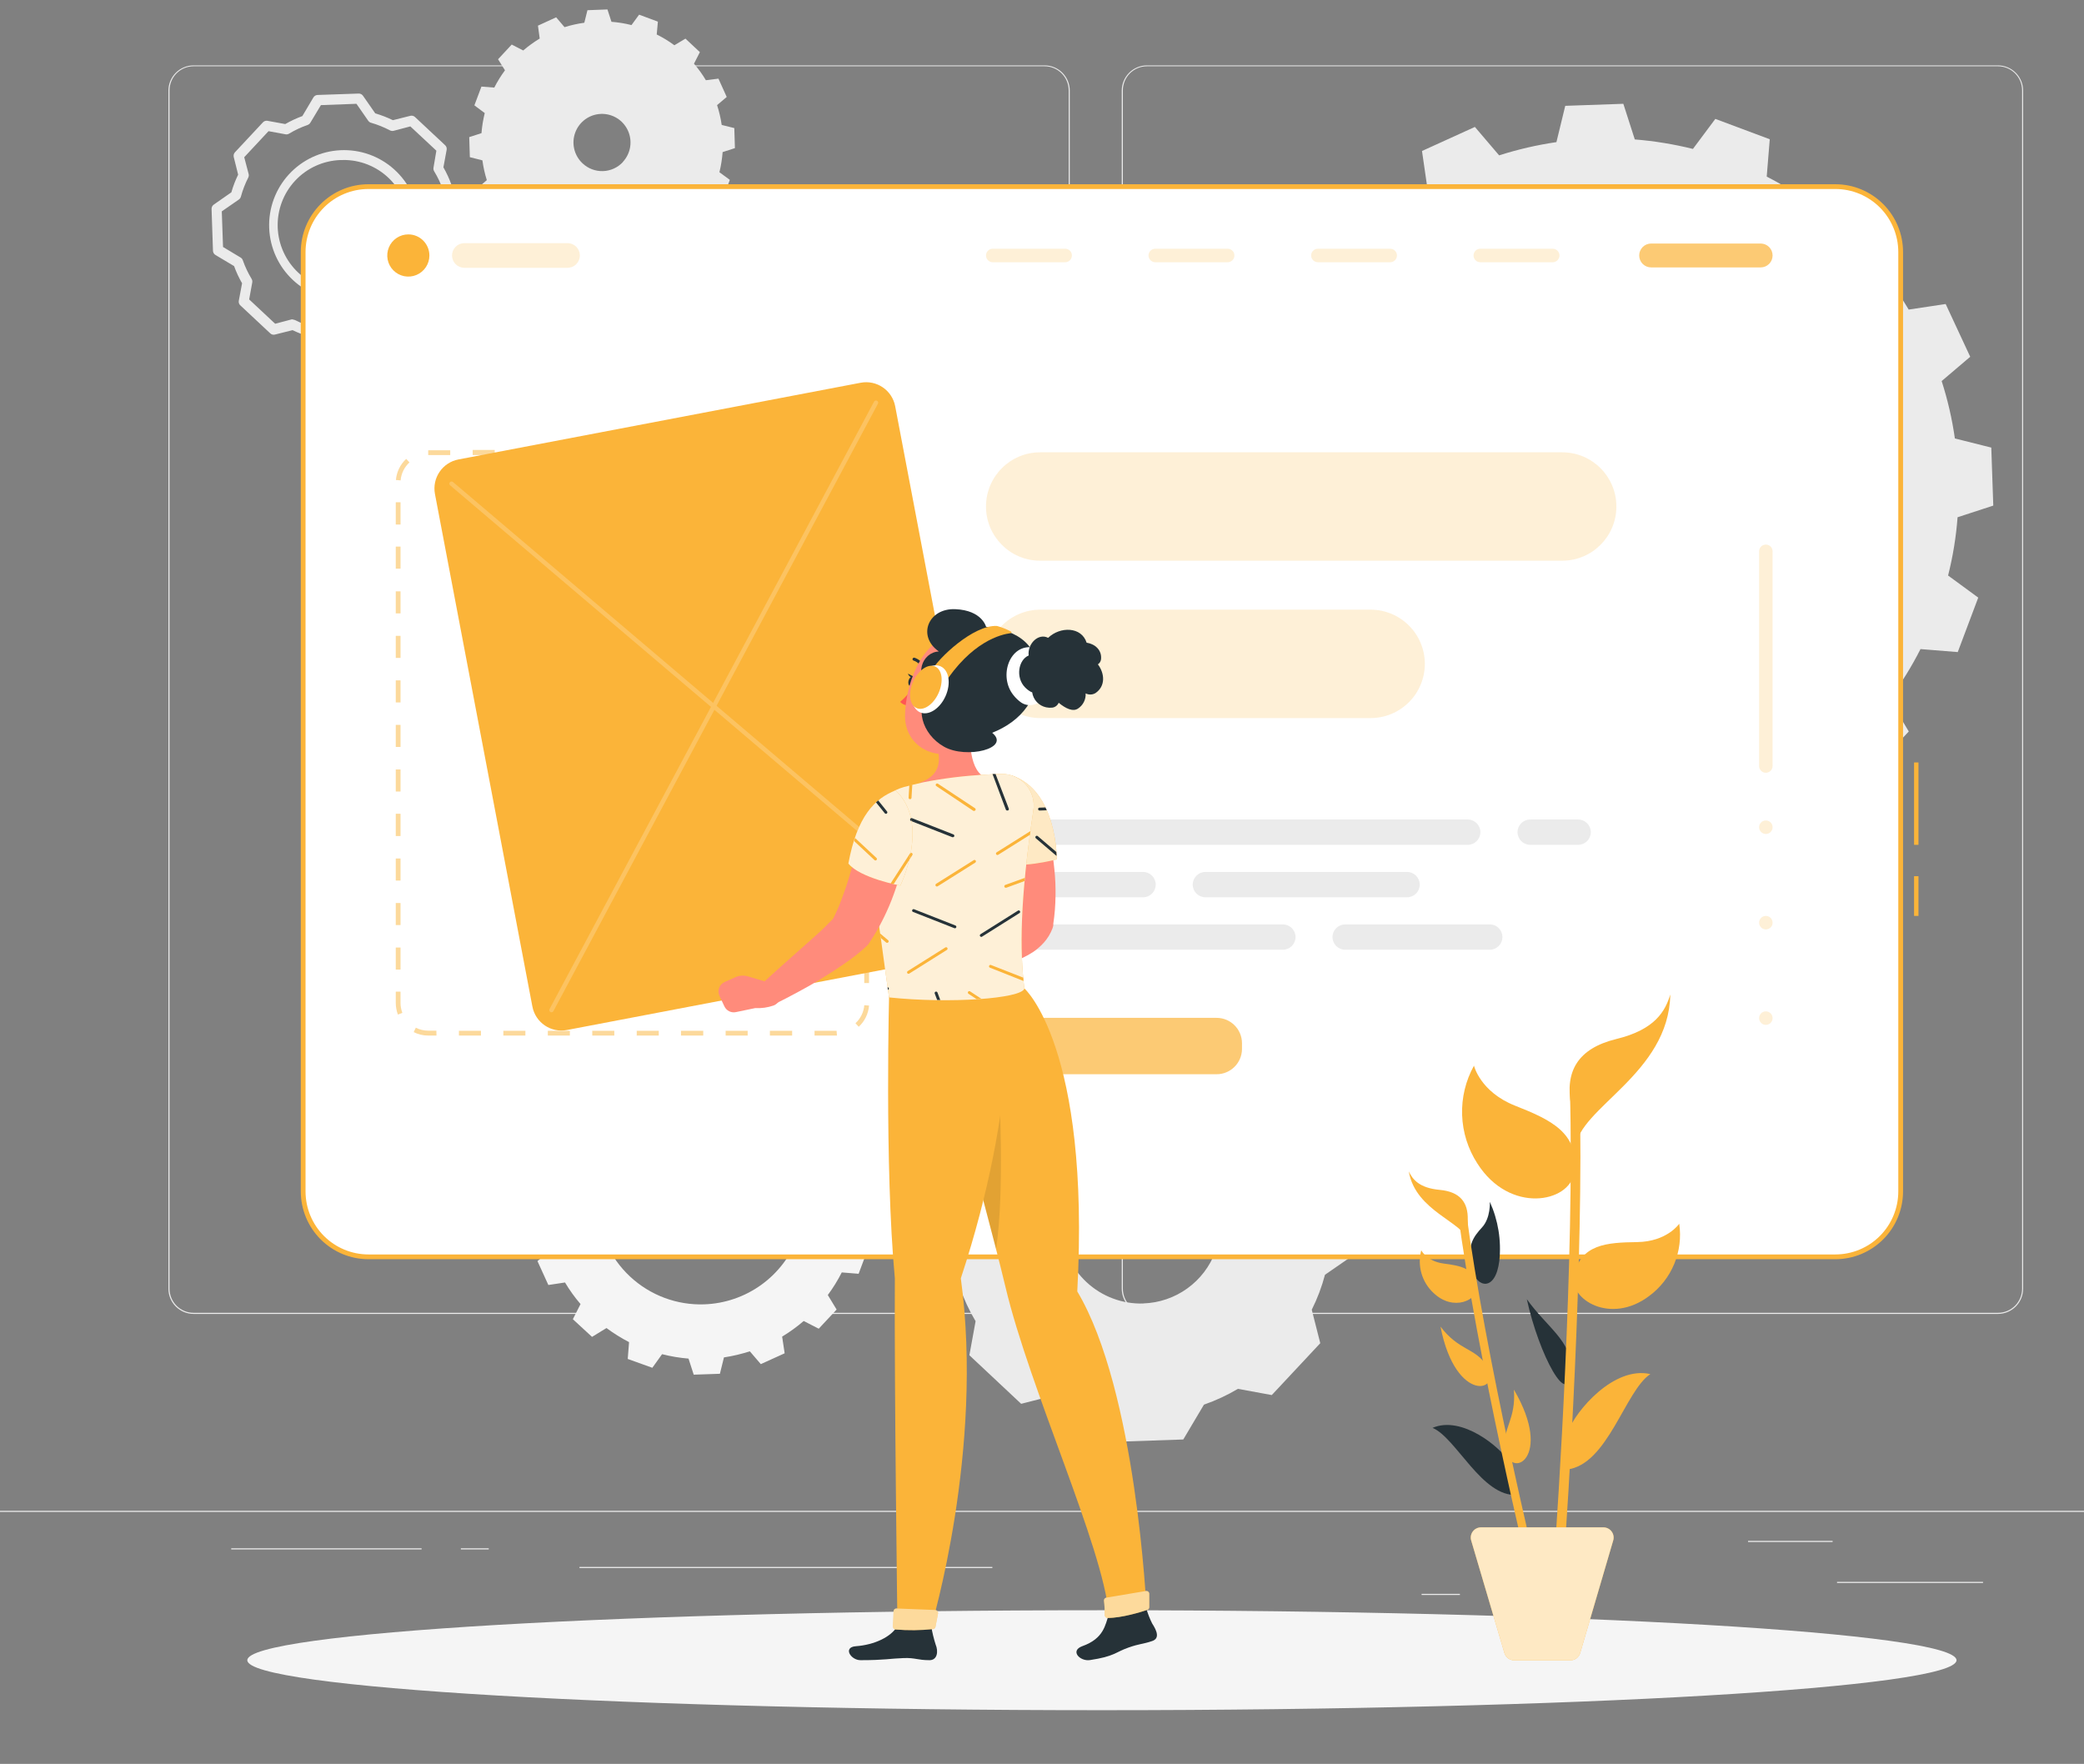 <svg width="423" height="358" viewBox="0 0 423 358" fill="none" xmlns="http://www.w3.org/2000/svg">
<rect x="0" y="0" width="423" height="358" fill="#808080" stroke="none"/>
<g clip-path="url(#clip0_302_16802)">
<path d="M447.323 306.641H0V306.865H447.323V306.641Z" fill="#EBEBEB"/>
<path d="M402.502 321.059H372.871V321.283H402.502V321.059Z" fill="#EBEBEB"/>
<path d="M296.325 323.496H288.551V323.72H296.325V323.496Z" fill="#EBEBEB"/>
<path d="M371.977 312.744H354.809V312.968H371.977V312.744Z" fill="#EBEBEB"/>
<path d="M85.573 314.249H46.934V314.473H85.573V314.249Z" fill="#EBEBEB"/>
<path d="M99.206 314.249H93.543V314.473H99.206V314.249Z" fill="#EBEBEB"/>
<path d="M201.428 318.03H117.617V318.254H201.428V318.03Z" fill="#EBEBEB"/>
<path d="M212.032 266.677H39.285C37.932 266.675 36.635 266.135 35.679 265.175C34.722 264.216 34.185 262.916 34.185 261.561V18.343C34.197 16.995 34.739 15.707 35.694 14.757C36.649 13.808 37.94 13.274 39.285 13.271H212.032C213.387 13.271 214.686 13.81 215.644 14.77C216.602 15.73 217.14 17.031 217.14 18.388V261.561C217.14 262.917 216.602 264.219 215.644 265.178C214.686 266.138 213.387 266.677 212.032 266.677ZM39.285 13.451C37.991 13.453 36.751 13.97 35.837 14.887C34.923 15.804 34.409 17.047 34.409 18.343V261.561C34.409 262.857 34.923 264.1 35.837 265.017C36.751 265.934 37.991 266.451 39.285 266.453H212.032C213.327 266.451 214.568 265.934 215.483 265.017C216.399 264.1 216.914 262.857 216.917 261.561V18.343C216.914 17.046 216.399 15.803 215.483 14.886C214.568 13.969 213.327 13.453 212.032 13.451H39.285Z" fill="#EBEBEB"/>
<path d="M405.552 266.677H232.796C231.442 266.675 230.144 266.135 229.186 265.176C228.229 264.217 227.69 262.917 227.688 261.561V18.343C227.702 16.995 228.246 15.706 229.202 14.757C230.158 13.807 231.45 13.274 232.796 13.271H405.552C406.896 13.276 408.184 13.811 409.137 14.761C410.09 15.71 410.631 16.997 410.642 18.343V261.561C410.642 262.914 410.107 264.213 409.153 265.172C408.198 266.131 406.904 266.672 405.552 266.677ZM232.796 13.451C231.501 13.453 230.26 13.969 229.344 14.886C228.429 15.803 227.914 17.046 227.911 18.343V261.561C227.914 262.857 228.429 264.1 229.344 265.017C230.26 265.934 231.501 266.451 232.796 266.453H405.552C406.847 266.451 408.088 265.934 409.003 265.017C409.919 264.1 410.434 262.857 410.437 261.561V18.343C410.434 17.046 409.919 15.803 409.003 14.886C408.088 13.969 406.847 13.453 405.552 13.451H232.796Z" fill="#EBEBEB"/>
<path d="M248.469 107.976L248.066 96.202L255.286 93.845C255.588 89.855 256.232 85.898 257.21 82.017L251.09 77.537L255.241 66.471L262.81 67.089C264.603 63.525 266.698 60.123 269.073 56.919L265.154 50.36L273.206 41.748L280.023 45.18C283.064 42.586 286.307 40.24 289.721 38.164L288.63 30.646L299.365 25.763L304.286 31.533C308.083 30.321 311.973 29.422 315.916 28.845L317.706 21.48L329.497 21.067L331.823 28.299C335.802 28.621 339.748 29.265 343.623 30.225L348.168 24.132L359.217 28.263L358.6 35.843C362.154 37.669 365.551 39.788 368.754 42.178L375.267 38.254L383.9 46.318L380.438 53.119C383.036 56.152 385.371 59.402 387.416 62.833L394.922 61.704L399.906 72.412L394.108 77.34C395.332 81.139 396.23 85.036 396.792 88.989L404.182 90.844L404.585 102.618L397.338 104.983C397.039 108.974 396.395 112.932 395.414 116.811L401.534 121.292L397.374 132.349L389.814 131.74C388.008 135.306 385.898 138.708 383.507 141.91L387.434 148.46L379.382 157.08L372.619 153.603C369.586 156.21 366.342 158.559 362.921 160.629L364.048 168.147L353.312 173.021L348.365 167.25C344.57 168.482 340.68 169.396 336.735 169.983L334.945 177.358L323.154 177.761L320.828 170.53C316.845 170.217 312.895 169.573 309.019 168.604L304.545 174.697L293.443 170.602L294.024 163.03C290.471 161.198 287.075 159.076 283.87 156.686L277.339 160.611L268.706 152.546L272.168 145.736C269.562 142.709 267.221 139.462 265.172 136.032L257.657 137.179L252.754 126.426L258.552 121.498C257.31 117.7 256.397 113.803 255.823 109.849L248.469 107.976ZM327.905 146.121C337.131 145.809 346.057 142.763 353.554 137.369C361.051 131.975 366.783 124.474 370.024 115.817C373.264 107.16 373.868 97.734 371.759 88.733C369.651 79.731 364.924 71.558 358.177 65.248C351.429 58.938 342.965 54.774 333.855 53.283C324.744 51.792 315.397 53.041 306.995 56.871C298.594 60.702 291.515 66.942 286.655 74.803C281.795 82.663 279.372 91.791 279.692 101.032C280.117 113.414 285.434 125.121 294.476 133.576C303.517 142.032 315.542 146.545 327.905 146.121Z" fill="#EBEBEB"/>
<path d="M107.152 247.528L106.973 242.224L110.229 241.157C110.377 239.358 110.676 237.574 111.124 235.826L108.368 233.792L110.238 228.801L113.647 229.078C114.462 227.47 115.413 225.935 116.492 224.491L114.702 221.534L118.344 217.654L121.385 219.222C122.757 218.049 124.22 216.988 125.76 216.05L125.268 212.663L130.108 210.458L132.318 213.093C134.032 212.54 135.789 212.126 137.57 211.856L138.393 208.532L143.707 208.353L144.754 211.614C146.55 211.764 148.33 212.064 150.077 212.51L152.125 209.759L157.109 211.623L156.831 215.037C158.432 215.866 159.963 216.822 161.412 217.896L164.346 216.103L168.238 219.688L166.672 222.761C167.849 224.126 168.903 225.592 169.821 227.143L173.212 226.632L175.422 231.48L172.81 233.702C173.365 235.418 173.775 237.177 174.035 238.962L177.372 239.795L177.551 245.109L174.286 246.175C174.14 247.975 173.841 249.758 173.391 251.507L176.147 253.541L174.277 258.532L170.859 258.254C170.044 259.86 169.095 261.395 168.023 262.842L169.813 265.79L166.18 269.679L163.13 268.111C161.763 269.289 160.299 270.351 158.755 271.283L159.265 274.67L154.425 276.865L152.197 274.267C150.482 274.819 148.726 275.232 146.945 275.503L146.122 278.828L140.808 279.007L139.752 275.745C137.941 275.597 136.146 275.297 134.385 274.849L132.407 277.609L127.415 275.817L127.684 272.403C126.083 271.574 124.552 270.618 123.103 269.544L120.169 271.337L116.277 267.752L117.834 264.679C116.66 263.312 115.606 261.846 114.684 260.297L111.303 260.808L109.093 255.96L111.705 253.738C111.145 252.023 110.732 250.263 110.471 248.478L107.152 247.528ZM142.937 264.733C147.098 264.592 151.123 263.218 154.503 260.786C157.884 258.354 160.469 254.972 161.93 251.068C163.391 247.164 163.663 242.914 162.713 238.855C161.762 234.796 159.63 231.111 156.588 228.265C153.545 225.42 149.728 223.542 145.62 222.87C141.512 222.197 137.297 222.761 133.509 224.488C129.72 226.215 126.529 229.029 124.337 232.574C122.146 236.118 121.053 240.234 121.198 244.401C121.293 247.168 121.933 249.89 123.079 252.41C124.226 254.929 125.856 257.198 127.879 259.086C129.901 260.975 132.275 262.445 134.865 263.414C137.455 264.383 140.21 264.831 142.973 264.733H142.937Z" fill="#F5F5F5"/>
<path d="M105.289 50.01L102.328 47.322L103.509 44.983C102.607 43.92 101.799 42.781 101.093 41.578L98.499 41.972L96.826 38.263L98.812 36.56C98.399 35.25 98.1 33.907 97.917 32.546L95.367 31.901L95.242 27.832L97.729 27.026C97.838 25.651 98.06 24.288 98.391 22.949L96.289 21.381L97.72 17.573L100.324 17.779C100.952 16.55 101.679 15.376 102.498 14.266L101.093 12.026L103.867 9.042L106.202 10.243C107.249 9.347 108.368 8.537 109.548 7.823L109.19 5.207L112.885 3.513L114.584 5.512C115.896 5.102 117.24 4.803 118.601 4.616L119.237 2.071L123.298 1.918L124.112 4.427C125.483 4.528 126.842 4.75 128.174 5.09L129.722 2.976L133.533 4.392L133.3 6.999C134.555 7.621 135.753 8.353 136.879 9.185L139.133 7.841L142.059 10.583L140.86 12.931C141.763 13.974 142.571 15.096 143.276 16.282L145.825 15.96L147.507 19.678L145.548 21.336C145.976 22.648 146.29 23.994 146.487 25.359L149.046 25.996L149.171 30.064L146.675 30.87C146.573 32.248 146.354 33.615 146.022 34.956L148.134 36.506L146.72 40.315L144.09 40.153C143.462 41.379 142.735 42.55 141.916 43.657L143.267 45.906L140.458 48.845L138.131 47.653C137.084 48.547 135.965 49.353 134.786 50.064L135.17 52.653L131.511 54.347L129.811 52.358C128.498 52.763 127.155 53.062 125.794 53.254L125.159 55.798L121.097 55.942L120.283 53.442C118.913 53.338 117.554 53.116 116.222 52.779L114.665 54.885L110.854 53.46L111.06 50.843C109.833 50.22 108.663 49.491 107.561 48.666L105.289 50.01ZM126.421 32.868C127.202 32.03 127.717 30.979 127.902 29.848C128.086 28.716 127.932 27.556 127.458 26.512C126.984 25.469 126.212 24.589 125.239 23.985C124.267 23.381 123.137 23.079 121.993 23.118C120.849 23.157 119.742 23.535 118.813 24.203C117.883 24.872 117.172 25.802 116.77 26.875C116.368 27.948 116.292 29.117 116.553 30.233C116.814 31.349 117.399 32.363 118.235 33.146C118.787 33.67 119.438 34.079 120.149 34.351C120.86 34.622 121.617 34.751 122.378 34.728C123.138 34.706 123.887 34.533 124.581 34.22C125.274 33.907 125.9 33.46 126.421 32.904V32.868Z" fill="#EBEBEB"/>
<path d="M187.32 242.663L194.084 237.985C194.735 235.549 195.634 233.186 196.768 230.933L195.032 224.114L204.873 213.586L211.78 214.858C213.943 213.561 216.234 212.489 218.615 211.659L222.82 204.58L237.188 204.087L241.858 210.862C244.291 211.512 246.651 212.413 248.899 213.55L255.698 211.82L266.21 221.677L264.949 228.577C266.251 230.749 267.322 233.053 268.143 235.449L275.219 239.652L275.711 254.052L268.939 258.729C268.292 261.181 267.392 263.56 266.255 265.826L267.981 272.618L258.14 283.147L251.27 281.883C249.084 283.182 246.773 284.256 244.372 285.091L240.176 292.161L225.808 292.654L221.138 285.889C218.686 285.233 216.307 284.332 214.034 283.2L207.271 284.921L196.759 275.064L198.02 268.156C196.717 265.98 195.647 263.674 194.826 261.274L187.75 257.071L187.32 242.663ZM232.106 264.545C235.302 264.434 238.394 263.377 240.99 261.507C243.587 259.636 245.571 257.037 246.691 254.037C247.812 251.037 248.019 247.771 247.287 244.653C246.554 241.535 244.915 238.705 242.576 236.521C240.237 234.336 237.304 232.895 234.147 232.381C230.991 231.866 227.753 232.301 224.843 233.63C221.933 234.959 219.482 237.122 217.8 239.847C216.118 242.571 215.281 245.734 215.394 248.935C215.544 253.226 217.388 257.283 220.521 260.213C223.655 263.143 227.822 264.708 232.106 264.562V264.545Z" fill="#EBEBEB"/>
<path d="M66.293 72.412C66.129 72.412 65.967 72.373 65.822 72.296C65.677 72.219 65.553 72.108 65.461 71.973L62.965 68.388C61.736 68.028 60.539 67.566 59.386 67.008L55.808 67.904C55.642 67.95 55.468 67.951 55.302 67.909C55.136 67.866 54.983 67.781 54.859 67.662L48.776 61.972C48.653 61.861 48.56 61.721 48.506 61.564C48.451 61.408 48.436 61.24 48.463 61.077L49.134 57.492C48.492 56.381 47.95 55.214 47.514 54.007L43.73 51.748C43.584 51.662 43.462 51.54 43.375 51.395C43.288 51.249 43.237 51.085 43.229 50.915L42.943 42.429C42.934 42.255 42.97 42.081 43.046 41.925C43.123 41.768 43.238 41.633 43.381 41.533L46.96 39.033C47.311 37.8 47.772 36.6 48.337 35.449L47.443 31.865C47.403 31.699 47.404 31.526 47.446 31.36C47.488 31.195 47.57 31.042 47.684 30.915L53.374 24.822C53.487 24.702 53.628 24.612 53.784 24.558C53.94 24.505 54.106 24.491 54.269 24.517L57.901 25.18C59.01 24.542 60.172 24 61.372 23.558L63.618 19.768C63.705 19.622 63.828 19.5 63.975 19.414C64.122 19.327 64.289 19.28 64.459 19.275L72.779 18.989C72.953 18.98 73.126 19.016 73.283 19.092C73.439 19.169 73.574 19.285 73.674 19.428L76.17 23.012C77.399 23.37 78.596 23.832 79.748 24.392L83.327 23.496C83.485 23.463 83.648 23.468 83.803 23.51C83.958 23.552 84.102 23.63 84.222 23.738L90.359 29.481C90.479 29.595 90.569 29.735 90.622 29.892C90.675 30.048 90.689 30.215 90.663 30.378L90.001 33.962C90.638 35.079 91.179 36.248 91.62 37.456L95.405 39.706C95.55 39.791 95.672 39.913 95.758 40.059C95.844 40.205 95.891 40.37 95.897 40.539L96.183 48.881C96.192 49.056 96.157 49.23 96.081 49.386C96.004 49.543 95.888 49.678 95.745 49.777L92.166 52.286C91.813 53.518 91.355 54.717 90.797 55.87L91.692 59.455C91.734 59.62 91.734 59.794 91.692 59.96C91.65 60.126 91.567 60.279 91.45 60.404L85.769 66.498C85.655 66.616 85.514 66.705 85.359 66.758C85.203 66.811 85.037 66.826 84.875 66.802L81.296 66.139C80.18 66.784 79.009 67.33 77.798 67.77L75.552 71.551C75.465 71.698 75.342 71.82 75.195 71.906C75.048 71.992 74.882 72.04 74.712 72.044L66.391 72.331L66.293 72.412ZM59.476 64.876C59.634 64.876 59.79 64.913 59.932 64.983C61.182 65.622 62.495 66.126 63.85 66.489C64.083 66.55 64.286 66.694 64.423 66.892L66.812 70.36L74.032 70.118L76.17 66.534C76.301 66.318 76.504 66.156 76.742 66.076C78.061 65.609 79.329 65.009 80.527 64.284C80.74 64.159 80.99 64.114 81.234 64.159L84.66 64.786L89.59 59.499L88.695 56.103C88.636 55.862 88.665 55.608 88.775 55.386C89.41 54.141 89.91 52.831 90.269 51.48C90.331 51.244 90.478 51.04 90.681 50.906L94.143 48.514L93.937 41.238L90.359 39.087C90.151 38.965 89.995 38.77 89.921 38.541C89.456 37.227 88.856 35.966 88.131 34.777C87.996 34.558 87.945 34.297 87.988 34.042L88.57 30.584L83.291 25.655L79.891 26.551C79.651 26.606 79.399 26.577 79.176 26.471C77.949 25.825 76.66 25.306 75.329 24.921C75.094 24.858 74.888 24.716 74.747 24.517L72.35 21.067L65.139 21.336L62.983 24.921C62.892 25.082 62.755 25.213 62.589 25.297L62.383 25.386C61.085 25.836 59.837 26.421 58.662 27.134C58.449 27.26 58.198 27.305 57.955 27.259L54.502 26.623L49.572 31.91L50.467 35.315C50.529 35.555 50.504 35.809 50.395 36.032C49.761 37.272 49.258 38.576 48.892 39.92C48.827 40.157 48.681 40.363 48.48 40.503L45.018 42.895L45.269 50.127L48.847 52.277C49.053 52.402 49.209 52.596 49.286 52.824C49.749 54.146 50.348 55.417 51.075 56.614C51.2 56.827 51.245 57.079 51.2 57.322L50.574 60.772L55.852 65.709L59.234 64.813C59.315 64.806 59.397 64.812 59.476 64.831V64.876ZM69.567 60.933C65.558 60.862 61.738 59.208 58.94 56.33C56.142 53.453 54.592 49.585 54.627 45.568C54.663 41.551 56.281 37.711 59.129 34.884C61.977 32.056 65.825 30.47 69.836 30.47C73.846 30.47 77.694 32.056 80.543 34.884C83.391 37.711 85.009 41.551 85.044 45.568C85.079 49.585 83.529 53.453 80.731 56.33C77.933 59.208 74.114 60.862 70.104 60.933H69.567ZM69.567 32.483H69.102C65.606 32.602 62.3 34.107 59.912 36.667C57.523 39.227 56.248 42.633 56.367 46.135C56.486 49.636 57.988 52.948 60.544 55.34C63.1 57.732 66.501 59.009 69.997 58.89C73.494 58.832 76.825 57.385 79.257 54.866C81.689 52.348 83.023 48.966 82.965 45.463C82.906 41.96 81.461 38.623 78.947 36.188C76.433 33.752 73.056 32.416 69.558 32.474L69.567 32.483Z" fill="#EBEBEB"/>
<path d="M223.66 347.107C319.461 347.107 397.123 342.566 397.123 336.964C397.123 331.362 319.461 326.82 223.66 326.82C127.859 326.82 50.197 331.362 50.197 336.964C50.197 342.566 127.859 347.107 223.66 347.107Z" fill="#F5F5F5"/>
<path d="M372.539 37.877H74.783C67.465 37.877 61.533 43.819 61.533 51.148V241.821C61.533 249.15 67.465 255.091 74.783 255.091H372.539C379.856 255.091 385.788 249.15 385.788 241.821V51.148C385.788 43.819 379.856 37.877 372.539 37.877Z" fill="white"/>
<path d="M389.402 185.898H388.508V177.833H389.402V185.898ZM389.402 171.471H388.508V154.75H389.402V171.471Z" fill="#FBB439"/>
<path d="M372.539 255.575H74.784C71.143 255.57 67.653 254.12 65.078 251.541C62.504 248.963 61.056 245.467 61.051 241.82V51.148C61.053 47.501 62.501 44.004 65.076 41.425C67.65 38.846 71.142 37.396 74.784 37.394H372.539C376.181 37.396 379.672 38.846 382.247 41.425C384.822 44.004 386.27 47.501 386.272 51.148V241.82C386.267 245.467 384.819 248.963 382.245 251.541C379.67 254.12 376.18 255.57 372.539 255.575ZM74.784 38.361C71.398 38.364 68.153 39.712 65.759 42.109C63.365 44.507 62.019 47.758 62.017 51.148V241.82C62.019 245.211 63.365 248.462 65.759 250.859C68.153 253.257 71.398 254.605 74.784 254.607H372.539C375.925 254.605 379.17 253.257 381.564 250.859C383.958 248.462 385.304 245.211 385.306 241.82V51.148C385.304 47.758 383.958 44.507 381.564 42.109C379.17 39.712 375.925 38.364 372.539 38.361H74.784Z" fill="#FBB439"/>
<path opacity="0.5" d="M169.804 210.181H165.33V209.213H169.804L169.884 210.181H169.804ZM160.786 210.181H156.268V209.213H160.786V210.181ZM151.759 210.181H147.285V209.213H151.759V210.181ZM142.741 210.181H138.223V209.213H142.741V210.181ZM133.714 210.181H129.24V209.213H133.714V210.181ZM124.687 210.181H120.213V209.213H124.687V210.181ZM115.669 210.181H111.195V209.213H115.669V210.181ZM106.642 210.181H102.168V209.213H106.642V210.181ZM97.624 210.181H93.15V209.213H97.624V210.181ZM88.597 210.181H86.915C85.892 210.184 84.884 209.944 83.971 209.482L84.401 208.586C85.18 208.981 86.041 209.186 86.915 209.186H88.57L88.597 210.181ZM174.295 208.388L173.642 207.681C174.676 206.727 175.315 205.419 175.431 204.016L176.397 204.096C176.261 205.746 175.511 207.285 174.295 208.406V208.388ZM80.769 205.924C80.48 205.166 80.332 204.361 80.33 203.55V201.274H81.296V203.55C81.295 204.242 81.422 204.929 81.672 205.575L80.769 205.924ZM176.388 199.518H175.422V195.037H176.388V199.518ZM81.296 196.793H80.33V192.313H81.296V196.793ZM176.388 190.521H175.422V186.041H176.388V190.521ZM81.296 187.761H80.33V183.281H81.296V187.761ZM176.388 181.489H175.422V177.008H176.388V181.489ZM81.296 178.72H80.33V174.24H81.296V178.72ZM176.388 172.448H175.422V167.967H176.388V172.448ZM81.296 169.688H80.33V165.163H81.296V169.688ZM176.388 163.415H175.422V158.935H176.388V163.415ZM81.296 160.646H80.33V156.166H81.296V160.646ZM176.388 154.374H175.422V149.849H176.388V154.374ZM81.296 151.605H80.33V147.125H81.296V151.605ZM176.388 145.333H175.422V140.853H176.388V145.333ZM81.296 142.573H80.33V138.093H81.296V142.573ZM176.388 136.301H175.422V131.775H176.388V136.301ZM81.296 133.532H80.33V129.051H81.296V133.532ZM176.388 127.259H175.422V122.779H176.388V127.259ZM81.296 124.499H80.33V120.019H81.296V124.499ZM176.388 118.227H175.422V113.747H176.388V118.227ZM81.296 115.422H80.33V110.942H81.296V115.422ZM176.388 109.15H175.422V104.67H176.388V109.15ZM81.296 106.462H80.33V101.937H81.296V106.462ZM176.388 100.189H175.422V97.958C175.425 97.256 175.294 96.559 175.037 95.906L175.932 95.548C176.235 96.315 176.39 97.133 176.388 97.958V100.189ZM81.323 97.501L80.357 97.421C80.499 95.782 81.245 94.255 82.45 93.137L83.112 93.854C82.094 94.782 81.456 96.057 81.323 97.43V97.501ZM172.291 92.94C171.518 92.555 170.666 92.356 169.804 92.358H168.086V91.318H169.804C170.815 91.318 171.813 91.551 172.72 91.999L172.291 92.94ZM163.577 92.358H159.104V91.318H163.577V92.358ZM154.55 92.358H150.077V91.318H154.55V92.358ZM145.532 92.358H141.059V91.318H145.532V92.358ZM136.505 92.358H132.032V91.318H136.505V92.358ZM127.487 92.358H122.969V91.318H127.487V92.358ZM118.46 92.358H113.987V91.318H118.46V92.358ZM109.442 92.358H104.969V91.318H109.442V92.358ZM100.415 92.358H95.942V91.318H100.415V92.358ZM91.388 92.358H86.915V91.39H91.388V92.358Z" fill="#FBB439"/>
<path d="M87.156 51.856C87.156 52.703 86.905 53.532 86.435 54.236C85.965 54.941 85.296 55.49 84.514 55.814C83.732 56.138 82.872 56.222 82.042 56.056C81.213 55.89 80.451 55.481 79.853 54.881C79.255 54.282 78.849 53.517 78.685 52.686C78.521 51.855 78.607 50.993 78.932 50.211C79.257 49.428 79.806 48.76 80.511 48.29C81.215 47.821 82.043 47.571 82.889 47.573C84.022 47.575 85.107 48.027 85.907 48.83C86.707 49.633 87.156 50.721 87.156 51.856Z" fill="#FBB439"/>
<path opacity="0.2" d="M115.195 54.356H94.251C93.589 54.354 92.954 54.09 92.486 53.622C92.016 53.154 91.751 52.519 91.746 51.856C91.749 51.191 92.013 50.555 92.482 50.085C92.952 49.615 93.588 49.349 94.251 49.347H115.195C115.858 49.349 116.494 49.615 116.963 50.085C117.433 50.555 117.697 51.191 117.7 51.856C117.695 52.519 117.429 53.154 116.96 53.622C116.491 54.09 115.857 54.354 115.195 54.356Z" fill="#FBB439"/>
<path opacity="0.2" d="M216.201 53.227H201.502C201.139 53.227 200.79 53.082 200.534 52.825C200.277 52.568 200.133 52.219 200.133 51.856C200.132 51.675 200.166 51.497 200.235 51.33C200.303 51.163 200.404 51.011 200.531 50.884C200.658 50.756 200.81 50.655 200.976 50.587C201.143 50.518 201.322 50.484 201.502 50.485H216.201C216.381 50.484 216.559 50.518 216.726 50.587C216.892 50.655 217.044 50.756 217.171 50.884C217.299 51.011 217.399 51.163 217.468 51.33C217.536 51.497 217.571 51.675 217.569 51.856C217.569 52.219 217.425 52.568 217.169 52.825C216.912 53.082 216.564 53.227 216.201 53.227Z" fill="#FBB439"/>
<path opacity="0.2" d="M249.185 53.227H234.486C234.124 53.224 233.777 53.079 233.521 52.823C233.264 52.566 233.12 52.219 233.117 51.856C233.117 51.492 233.261 51.144 233.518 50.886C233.775 50.629 234.123 50.485 234.486 50.485H249.185C249.365 50.484 249.544 50.518 249.71 50.587C249.877 50.655 250.028 50.756 250.156 50.884C250.283 51.011 250.384 51.163 250.452 51.33C250.52 51.497 250.555 51.675 250.554 51.856C250.554 52.219 250.41 52.568 250.153 52.825C249.896 53.082 249.548 53.227 249.185 53.227Z" fill="#FBB439"/>
<path opacity="0.2" d="M282.17 53.227H267.498C267.135 53.224 266.789 53.079 266.532 52.823C266.276 52.566 266.131 52.219 266.129 51.856C266.129 51.492 266.273 51.144 266.53 50.886C266.787 50.629 267.135 50.485 267.498 50.485H282.17C282.35 50.484 282.529 50.518 282.696 50.587C282.864 50.655 283.016 50.756 283.144 50.883C283.272 51.011 283.373 51.162 283.443 51.329C283.512 51.496 283.548 51.675 283.548 51.856C283.545 52.22 283.399 52.569 283.141 52.826C282.883 53.083 282.534 53.227 282.17 53.227Z" fill="#FBB439"/>
<path opacity="0.2" d="M315.167 53.227H300.459C300.096 53.224 299.75 53.079 299.493 52.823C299.237 52.566 299.092 52.219 299.09 51.856C299.09 51.492 299.234 51.144 299.491 50.886C299.747 50.629 300.096 50.485 300.459 50.485H315.167C315.53 50.485 315.878 50.629 316.135 50.886C316.391 51.144 316.535 51.492 316.535 51.856C316.533 52.219 316.388 52.566 316.132 52.823C315.876 53.079 315.529 53.224 315.167 53.227Z" fill="#FBB439"/>
<path opacity="0.7" d="M357.375 54.275H335.134C334.494 54.275 333.879 54.02 333.426 53.567C332.973 53.113 332.719 52.498 332.719 51.856C332.718 51.538 332.779 51.222 332.9 50.928C333.021 50.633 333.199 50.365 333.423 50.139C333.648 49.914 333.914 49.735 334.208 49.613C334.502 49.491 334.816 49.428 335.134 49.428H357.375C357.693 49.428 358.008 49.491 358.302 49.613C358.595 49.735 358.862 49.914 359.086 50.139C359.311 50.365 359.489 50.633 359.609 50.928C359.73 51.222 359.792 51.538 359.791 51.856C359.791 52.498 359.536 53.113 359.083 53.567C358.63 54.02 358.016 54.275 357.375 54.275Z" fill="#FBB439"/>
<path opacity="0.7" d="M246.941 206.587H205.286C202.44 206.587 200.133 208.898 200.133 211.749V212.869C200.133 215.719 202.44 218.03 205.286 218.03H246.941C249.787 218.03 252.094 215.719 252.094 212.869V211.749C252.094 208.898 249.787 206.587 246.941 206.587Z" fill="#FBB439"/>
<path opacity="0.2" d="M357.055 155.467V111.901C357.054 111.72 357.088 111.542 357.156 111.375C357.225 111.208 357.326 111.056 357.453 110.929C357.58 110.801 357.732 110.7 357.898 110.632C358.065 110.563 358.243 110.529 358.424 110.53C358.787 110.53 359.135 110.674 359.391 110.931C359.648 111.188 359.792 111.537 359.792 111.901V155.467C359.792 155.831 359.648 156.18 359.391 156.437C359.135 156.694 358.787 156.838 358.424 156.838C358.243 156.839 358.065 156.805 357.898 156.736C357.732 156.668 357.58 156.567 357.453 156.439C357.326 156.312 357.225 156.16 357.156 155.993C357.088 155.826 357.054 155.648 357.055 155.467Z" fill="#FBB439"/>
<path opacity="0.2" d="M358.423 169.266C359.179 169.266 359.792 168.653 359.792 167.895C359.792 167.138 359.179 166.524 358.423 166.524C357.668 166.524 357.055 167.138 357.055 167.895C357.055 168.653 357.668 169.266 358.423 169.266Z" fill="#FBB439"/>
<path opacity="0.2" d="M358.423 188.639C359.179 188.639 359.792 188.026 359.792 187.268C359.792 186.511 359.179 185.897 358.423 185.897C357.668 185.897 357.055 186.511 357.055 187.268C357.055 188.026 357.668 188.639 358.423 188.639Z" fill="#FBB439"/>
<path opacity="0.2" d="M358.423 208.012C359.179 208.012 359.792 207.398 359.792 206.641C359.792 205.884 359.179 205.27 358.423 205.27C357.668 205.27 357.055 205.884 357.055 206.641C357.055 207.398 357.668 208.012 358.423 208.012Z" fill="#FBB439"/>
<path opacity="0.2" d="M317.099 91.802H211.119C205.052 91.802 200.133 96.727 200.133 102.801C200.133 108.876 205.052 113.801 211.119 113.801H317.099C323.166 113.801 328.085 108.876 328.085 102.801C328.085 96.727 323.166 91.802 317.099 91.802Z" fill="#FBB439"/>
<path opacity="0.2" d="M278.233 145.745H211.135C208.223 145.738 205.433 144.576 203.374 142.514C201.315 140.452 200.156 137.658 200.148 134.741C200.156 131.825 201.315 129.031 203.374 126.969C205.433 124.906 208.223 123.745 211.135 123.738H278.233C281.143 123.747 283.931 124.91 285.988 126.972C288.045 129.033 289.203 131.827 289.21 134.741C289.203 137.656 288.045 140.449 285.988 142.511C283.931 144.573 281.143 145.736 278.233 145.745Z" fill="#FBB439"/>
<path d="M297.918 171.471H202.7C202.02 171.469 201.368 171.197 200.887 170.715C200.406 170.233 200.135 169.581 200.133 168.899C200.135 168.218 200.406 167.565 200.887 167.083C201.368 166.602 202.02 166.33 202.7 166.328H297.918C298.598 166.33 299.249 166.602 299.731 167.083C300.212 167.565 300.483 168.218 300.485 168.899C300.483 169.581 300.212 170.233 299.731 170.715C299.249 171.197 298.598 171.469 297.918 171.471Z" fill="#EBEBEB"/>
<path d="M320.328 171.471H310.585C309.905 171.469 309.253 171.197 308.772 170.715C308.291 170.233 308.02 169.581 308.018 168.899C308.02 168.218 308.291 167.565 308.772 167.083C309.253 166.602 309.905 166.33 310.585 166.328H320.328C321.008 166.33 321.66 166.602 322.141 167.083C322.622 167.565 322.893 168.218 322.896 168.899C322.893 169.581 322.622 170.233 322.141 170.715C321.66 171.197 321.008 171.469 320.328 171.471Z" fill="#EBEBEB"/>
<path d="M244.659 176.973H285.607C286.288 176.975 286.939 177.247 287.42 177.728C287.901 178.21 288.173 178.863 288.175 179.544C288.173 180.226 287.901 180.878 287.42 181.36C286.939 181.842 286.288 182.114 285.607 182.116H244.659C243.979 182.114 243.327 181.842 242.846 181.36C242.365 180.878 242.094 180.226 242.092 179.544C242.094 178.863 242.365 178.21 242.846 177.728C243.327 177.247 243.979 176.975 244.659 176.973Z" fill="#EBEBEB"/>
<path d="M202.7 176.973H232.018C232.698 176.975 233.35 177.247 233.831 177.728C234.312 178.21 234.583 178.863 234.586 179.544C234.583 180.226 234.312 180.878 233.831 181.36C233.35 181.842 232.698 182.114 232.018 182.116H202.7C202.02 182.114 201.368 181.842 200.887 181.36C200.406 180.878 200.135 180.226 200.133 179.544C200.135 178.863 200.406 178.21 200.887 177.728C201.368 177.247 202.02 176.975 202.7 176.973Z" fill="#EBEBEB"/>
<path d="M260.396 192.761H202.7C202.02 192.759 201.368 192.487 200.887 192.005C200.406 191.523 200.135 190.871 200.133 190.189C200.135 189.508 200.406 188.855 200.887 188.374C201.368 187.892 202.02 187.62 202.7 187.618H260.396C261.076 187.62 261.728 187.892 262.209 188.374C262.69 188.855 262.961 189.508 262.964 190.189C262.961 190.871 262.69 191.523 262.209 192.005C261.728 192.487 261.076 192.759 260.396 192.761Z" fill="#EBEBEB"/>
<path d="M302.391 192.761H273.029C272.348 192.759 271.697 192.487 271.216 192.005C270.735 191.523 270.463 190.871 270.461 190.189C270.463 189.508 270.735 188.855 271.216 188.374C271.697 187.892 272.348 187.62 273.029 187.618H302.391C303.071 187.62 303.723 187.892 304.204 188.374C304.685 188.855 304.956 189.508 304.958 190.189C304.956 190.871 304.685 191.523 304.204 192.005C303.723 192.487 303.071 192.759 302.391 192.761Z" fill="#EBEBEB"/>
<path d="M174.691 77.683L93.054 93.251C89.802 93.871 87.668 97.014 88.287 100.272L108.059 204.282C108.678 207.539 111.817 209.676 115.069 209.056L196.706 193.488C199.958 192.868 202.092 189.725 201.473 186.468L181.701 82.458C181.082 79.201 177.943 77.063 174.691 77.683Z" fill="#FBB439"/>
<g opacity="0.2">
<path d="M111.94 205.458C111.865 205.458 111.791 205.439 111.725 205.404C111.622 205.346 111.546 205.25 111.513 205.136C111.479 205.022 111.491 204.9 111.546 204.795L177.41 81.515C177.438 81.463 177.476 81.418 177.522 81.381C177.568 81.344 177.621 81.316 177.677 81.299C177.734 81.283 177.793 81.278 177.851 81.284C177.91 81.29 177.967 81.308 178.018 81.336C178.07 81.364 178.116 81.403 178.153 81.448C178.19 81.494 178.217 81.547 178.234 81.604C178.25 81.66 178.256 81.719 178.249 81.778C178.243 81.837 178.225 81.894 178.197 81.945L112.333 205.216C112.295 205.288 112.239 205.348 112.169 205.391C112.1 205.433 112.021 205.457 111.94 205.458Z" fill="white"/>
<path d="M198.111 189.024C198.006 189.023 197.905 188.985 197.825 188.917L91.362 98.504C91.317 98.467 91.279 98.421 91.252 98.37C91.224 98.318 91.208 98.261 91.203 98.202C91.198 98.144 91.204 98.085 91.223 98.029C91.241 97.973 91.27 97.922 91.308 97.877C91.386 97.787 91.496 97.731 91.615 97.721C91.734 97.711 91.852 97.748 91.943 97.823L198.406 188.227C198.494 188.306 198.549 188.416 198.559 188.534C198.569 188.653 198.533 188.77 198.46 188.863C198.417 188.914 198.364 188.955 198.304 188.983C198.243 189.011 198.177 189.025 198.111 189.024Z" fill="white"/>
</g>
<path d="M187.67 200.611C187.67 200.611 199.3 241.229 204.078 261.175C209.052 282.125 223.84 313.792 225.075 327.681C226.354 328.192 230.497 327.618 232.706 326.543C232.706 326.543 230.684 282.269 218.66 262.107C221.344 212.475 207.925 200.611 207.925 200.611H187.67Z" fill="#FBB439"/>
<path opacity="0.1" d="M202.789 221.014L196.223 231.113C198.307 238.729 200.436 246.668 202.172 253.514C203.979 241.677 202.789 221.014 202.789 221.014Z" fill="black"/>
<path d="M211.755 165.602C211.943 166.157 212.077 166.552 212.211 167.018C212.345 167.484 212.461 167.914 212.587 168.344C212.828 169.24 213.016 170.136 213.204 171.032C213.566 172.809 213.835 174.603 214.009 176.408C214.203 178.235 214.281 180.073 214.242 181.91C214.221 183.776 214.072 185.638 213.794 187.484V187.788C213.763 187.996 213.712 188.2 213.642 188.398C213.234 189.483 212.627 190.483 211.853 191.346C211.209 192.057 210.482 192.688 209.688 193.227C208.349 194.103 206.895 194.788 205.367 195.261C203.999 195.676 202.598 195.976 201.18 196.157C199.793 196.347 198.393 196.428 196.993 196.399C196.445 196.381 195.919 196.179 195.499 195.825C195.08 195.471 194.792 194.986 194.681 194.447C194.57 193.909 194.644 193.35 194.89 192.858C195.135 192.367 195.539 191.973 196.036 191.74L196.242 191.641C197.261 191.175 198.416 190.682 199.453 190.172C200.474 189.679 201.468 189.135 202.433 188.541C203.253 188.037 204.01 187.435 204.687 186.749C205.242 186.175 205.394 185.656 205.304 185.62L205.107 186.516C205.107 185.028 205.107 183.55 205.018 182.036C204.929 180.521 204.741 179.025 204.499 177.555C204.258 176.086 203.998 174.518 203.658 173.021C203.497 172.268 203.309 171.516 203.13 170.772L202.853 169.679L202.585 168.684L202.513 168.424C202.26 167.235 202.462 165.995 203.079 164.948C203.695 163.901 204.681 163.123 205.842 162.768C207.002 162.414 208.254 162.508 209.349 163.033C210.443 163.557 211.302 164.474 211.755 165.602Z" fill="#FF8B7B"/>
<path d="M200.025 191.802L194.183 190.136C193.346 189.892 192.449 189.962 191.66 190.333L189.477 191.328C189.223 191.444 188.994 191.61 188.804 191.816C188.614 192.023 188.468 192.265 188.373 192.528C188.278 192.792 188.236 193.072 188.251 193.352C188.265 193.632 188.336 193.907 188.457 194.159L189.477 196.274C189.68 196.701 190.022 197.046 190.445 197.254C190.869 197.463 191.351 197.521 191.812 197.421L195.731 196.569C195.731 196.569 200.133 196.856 201.689 194.24L200.025 191.802Z" fill="#FF8B7B"/>
<path d="M205.315 157.394C202.183 160.646 200.51 165.548 203.051 174.912C206.397 176.569 214.503 174.419 214.503 174.419C214.503 174.419 214.619 160.351 205.315 157.394Z" fill="#FBB439"/>
<path opacity="0.7" d="M205.315 157.394C202.183 160.646 200.51 165.548 203.051 174.912C206.397 176.569 214.503 174.419 214.503 174.419C214.503 174.419 214.619 160.351 205.315 157.394Z" fill="white"/>
<path d="M210.994 163.926C210.955 163.926 210.916 163.934 210.88 163.95C210.844 163.965 210.812 163.988 210.785 164.016C210.758 164.045 210.737 164.079 210.724 164.116C210.711 164.152 210.705 164.192 210.708 164.231C210.712 164.306 210.745 164.377 210.8 164.428C210.855 164.48 210.928 164.509 211.003 164.509L212.461 164.455C212.381 164.267 212.291 164.07 212.202 163.881L210.994 163.926Z" fill="#263238"/>
<path d="M210.654 169.715C210.599 169.661 210.525 169.631 210.448 169.631C210.371 169.631 210.297 169.661 210.242 169.715C210.214 169.742 210.192 169.775 210.177 169.811C210.162 169.847 210.154 169.886 210.154 169.925C210.154 169.964 210.162 170.003 210.177 170.039C210.192 170.075 210.214 170.108 210.242 170.136L214.447 173.72C214.447 173.496 214.447 173.227 214.402 172.913L210.654 169.715Z" fill="#263238"/>
<path d="M202.191 170.754L206.923 167.779C206.99 167.738 207.037 167.671 207.054 167.595C207.072 167.518 207.059 167.438 207.017 167.371C206.976 167.305 206.909 167.258 206.833 167.24C206.757 167.222 206.677 167.236 206.61 167.277L202.083 170.127C202.074 170.333 202.119 170.548 202.191 170.754Z" fill="#FBB439"/>
<path d="M197.296 143.371C196.706 147.484 196.285 154.948 199.193 157.286C199.193 157.286 195.355 157.188 187.965 163.129C185.281 160.082 186.829 158.81 186.829 158.81C191.213 157.197 190.944 153.881 190.023 150.853L197.296 143.371Z" fill="#FF8B7B"/>
<path d="M185.693 138.344C185.559 138.881 185.165 139.24 184.798 139.24C184.431 139.24 184.279 138.693 184.413 138.155C184.548 137.618 184.932 137.259 185.308 137.259C185.684 137.259 185.827 137.824 185.693 138.344Z" fill="#263238"/>
<path d="M185.453 137.322L184.281 136.722C184.281 136.722 184.675 137.824 185.453 137.322Z" fill="#263238"/>
<path d="M185.461 139.365C184.681 140.509 183.758 141.548 182.715 142.457C182.941 142.701 183.219 142.891 183.529 143.012C183.839 143.133 184.173 143.182 184.504 143.156L185.461 139.365Z" fill="#FF5652"/>
<path d="M185.239 133.908C185.223 133.871 185.215 133.831 185.215 133.791C185.215 133.751 185.223 133.712 185.239 133.675C185.272 133.597 185.335 133.535 185.414 133.503C185.493 133.471 185.581 133.472 185.659 133.505C186.152 133.671 186.6 133.949 186.968 134.317C187.336 134.686 187.614 135.134 187.78 135.628C187.79 135.668 187.792 135.71 187.785 135.751C187.779 135.792 187.763 135.831 187.74 135.866C187.718 135.901 187.688 135.93 187.653 135.952C187.618 135.975 187.579 135.989 187.538 135.996C187.453 136.008 187.367 135.989 187.295 135.943C187.222 135.897 187.169 135.827 187.144 135.745C187.008 135.355 186.784 135.002 186.489 134.712C186.194 134.423 185.837 134.206 185.444 134.078C185.399 134.068 185.357 134.047 185.321 134.018C185.286 133.988 185.257 133.95 185.239 133.908Z" fill="#263238"/>
<path d="M203.648 139.526C201.769 145.799 201.107 148.559 197.117 151.265C191.105 155.342 183.778 152.089 183.697 145.44C183.697 139.455 186.739 130.127 193.592 128.684C195.056 128.318 196.591 128.352 198.038 128.783C199.484 129.213 200.789 130.024 201.816 131.132C202.843 132.239 203.555 133.602 203.877 135.078C204.199 136.555 204.12 138.091 203.648 139.526Z" fill="#FF8B7B"/>
<path d="M189.05 139.921C185.31 137.232 187.135 132.376 190.562 132.224C186.089 129.087 188.424 123.415 193.89 123.639C199.356 123.863 200.152 127.223 200.152 127.223C200.152 127.223 208.974 127.672 210.208 134.087C211.666 141.65 207.059 146.489 201.387 148.729C205.243 151.892 196.153 154.105 191.626 151.56C187.099 149.016 185.373 143.29 189.05 139.921Z" fill="#263238"/>
<path d="M209.794 131.435C204.99 130.539 202.575 137.206 205.706 141.094C206.165 141.679 206.708 142.192 207.316 142.618C207.772 142.913 208.296 143.084 208.838 143.115C209.38 143.146 209.92 143.036 210.406 142.794C210.892 142.553 211.308 142.19 211.611 141.739C211.915 141.289 212.097 140.767 212.138 140.225C212.398 137.026 212.389 131.91 209.794 131.435Z" fill="white"/>
<path d="M222.846 134.84C223.018 134.725 223.164 134.574 223.274 134.398C223.383 134.222 223.454 134.024 223.481 133.819C223.687 131.937 222.265 130.709 220.556 130.44C219.527 127.17 215.188 127.107 212.746 129.455C210.742 128.433 208.523 130.682 208.791 133.039C206.689 133.935 206.107 137.519 208.058 139.509C208.398 139.864 208.79 140.166 209.221 140.405C209.312 140.453 209.408 140.492 209.507 140.521C209.611 141.256 209.938 141.942 210.444 142.485C210.949 143.028 211.609 143.403 212.334 143.559C212.731 143.642 213.138 143.666 213.542 143.63C213.834 143.599 214.112 143.491 214.348 143.316C214.584 143.141 214.769 142.906 214.884 142.636C216.279 143.783 217.774 144.535 218.838 143.792C219.336 143.46 219.738 143.003 220.005 142.467C220.272 141.931 220.394 141.334 220.359 140.736C220.671 140.896 221.02 140.974 221.37 140.961C221.721 140.949 222.063 140.847 222.363 140.664C224.421 139.258 224.242 136.695 222.846 134.84Z" fill="#263238"/>
<path d="M191.096 140.87C190.783 141.416 190.358 141.89 189.849 142.261C189.34 142.631 188.759 142.89 188.144 143.021C186.605 143.281 186.113 141.506 186.766 139.831C187.357 138.325 188.868 136.372 190.345 136.874C191.821 137.376 191.991 139.428 191.096 140.87Z" fill="#FF8B7B"/>
<path d="M189.047 136.184C190.362 133.666 197.564 126.793 202.359 127.044C203.342 127.317 204.293 127.696 205.195 128.173C205.231 128.191 205.26 128.22 205.278 128.256C205.296 128.292 205.301 128.332 205.293 128.372C205.284 128.411 205.263 128.446 205.233 128.472C205.202 128.498 205.164 128.512 205.124 128.514C203.245 128.738 197.143 130.154 191.418 139.168C190.428 138.35 189.62 137.334 189.047 136.184Z" fill="#FBB439"/>
<path d="M191.918 141.301C190.764 143.872 188.447 145.342 186.738 144.571C185.03 143.801 184.582 141.095 185.736 138.514C186.89 135.933 189.217 134.473 190.925 135.243C192.634 136.014 193.072 138.72 191.918 141.301Z" fill="white"/>
<path d="M190.507 140.664C189.469 142.985 187.465 144.356 186.033 143.711C184.602 143.066 184.298 140.664 185.345 138.334C186.391 136.005 188.386 134.643 189.818 135.279C191.249 135.915 191.553 138.334 190.507 140.664Z" fill="#FBB439"/>
<path d="M221.219 336.937C226.238 336.185 226.337 335.351 229.029 334.401C231.338 333.586 231.991 333.711 233.852 333.075C235.408 332.556 234.88 331.068 233.852 329.491C233.38 328.545 232.994 327.558 232.697 326.543L225.066 327.681C224.324 329.814 224.055 332.547 219.698 334.106C217.113 335.038 219.188 337.233 221.219 336.937Z" fill="#263238"/>
<path d="M174.662 336.955C179.654 336.955 180.612 336.623 183.421 336.525C185.828 336.444 186.221 336.955 188.664 336.955C190.274 336.955 190.498 335.163 189.907 333.765C189.519 332.549 189.22 331.306 189.012 330.046H182.133C180.889 332.233 177.498 333.846 173.714 334.123C171.039 334.321 172.667 336.955 174.662 336.955Z" fill="#263238"/>
<path d="M180.495 200.611C180.495 200.611 179.502 236.597 181.631 259.455C181.497 280.907 182.159 330.047 182.159 330.047C182.32 331.14 188.073 330.701 189.039 330.047C189.039 330.047 199.775 294.258 195.024 259.455C206.985 223.156 204.409 200.611 204.409 200.611H180.495Z" fill="#FBB439"/>
<path d="M224.073 324.894C224.193 325.845 224.244 326.803 224.225 327.761C224.222 327.842 224.234 327.923 224.263 327.999C224.291 328.075 224.335 328.145 224.391 328.203C224.447 328.262 224.514 328.309 224.589 328.34C224.663 328.372 224.744 328.389 224.825 328.388C227.688 328.388 231.633 327.17 232.876 326.749C232.991 326.708 233.091 326.633 233.161 326.533C233.232 326.434 233.27 326.315 233.27 326.193V323.505C233.271 323.418 233.254 323.332 233.218 323.253C233.182 323.174 233.13 323.104 233.064 323.048C232.998 322.991 232.921 322.95 232.838 322.927C232.754 322.904 232.667 322.899 232.581 322.914L224.529 324.267C224.39 324.297 224.266 324.377 224.182 324.493C224.098 324.609 224.059 324.751 224.073 324.894Z" fill="#FBB439"/>
<path opacity="0.5" d="M224.073 324.894C224.193 325.845 224.244 326.803 224.225 327.761C224.222 327.842 224.234 327.923 224.263 327.999C224.291 328.075 224.335 328.145 224.391 328.203C224.447 328.262 224.514 328.309 224.589 328.34C224.663 328.372 224.744 328.389 224.825 328.388C227.688 328.388 231.633 327.17 232.876 326.749C232.991 326.708 233.091 326.633 233.161 326.533C233.232 326.434 233.27 326.315 233.27 326.193V323.505C233.271 323.418 233.254 323.332 233.218 323.253C233.182 323.174 233.13 323.104 233.064 323.048C232.998 322.991 232.921 322.95 232.838 322.927C232.754 322.904 232.667 322.899 232.581 322.914L224.529 324.267C224.39 324.297 224.266 324.377 224.182 324.493C224.098 324.609 224.059 324.751 224.073 324.894Z" fill="white"/>
<path d="M181.372 327.018C181.372 327.77 181.3 329.097 181.238 330.073C181.227 330.232 181.278 330.388 181.38 330.51C181.482 330.631 181.626 330.709 181.783 330.727C184.312 330.938 186.855 330.911 189.379 330.647C189.5 330.634 189.614 330.583 189.704 330.5C189.794 330.418 189.856 330.309 189.88 330.19L190.39 327.502C190.405 327.414 190.402 327.323 190.379 327.237C190.357 327.15 190.317 327.07 190.261 327C190.205 326.931 190.135 326.874 190.055 326.834C189.976 326.793 189.888 326.771 189.799 326.767L181.962 326.462C181.886 326.457 181.81 326.468 181.739 326.494C181.668 326.519 181.602 326.56 181.547 326.612C181.491 326.664 181.447 326.727 181.417 326.796C181.387 326.866 181.372 326.942 181.372 327.018Z" fill="#FBB439"/>
<path opacity="0.5" d="M181.372 327.018C181.372 327.77 181.3 329.097 181.238 330.073C181.227 330.232 181.278 330.388 181.38 330.51C181.482 330.631 181.626 330.709 181.783 330.727C184.312 330.938 186.855 330.911 189.379 330.647C189.5 330.634 189.614 330.583 189.704 330.5C189.794 330.418 189.856 330.309 189.88 330.19L190.39 327.502C190.405 327.414 190.402 327.323 190.379 327.237C190.357 327.15 190.317 327.07 190.261 327C190.205 326.931 190.135 326.874 190.055 326.834C189.976 326.793 189.888 326.771 189.799 326.767L181.962 326.462C181.886 326.457 181.81 326.468 181.739 326.494C181.668 326.519 181.602 326.56 181.547 326.612C181.491 326.664 181.447 326.727 181.417 326.796C181.387 326.866 181.372 326.942 181.372 327.018Z" fill="white"/>
<path d="M175.951 170.449C176.309 174.624 176.879 178.779 177.66 182.895C178.554 188.272 179.181 193.55 180.451 202.438C192.788 203.738 207.29 202.689 207.926 200.646C206.959 192.949 207.031 182.555 209.715 164.679C209.891 163.739 209.856 162.772 209.611 161.848C209.366 160.924 208.918 160.066 208.3 159.338C207.681 158.61 206.908 158.029 206.037 157.638C205.166 157.248 204.219 157.057 203.265 157.08C202.173 157.08 201.019 157.152 199.838 157.241C195.686 157.453 191.554 157.962 187.474 158.765C186.15 159.051 184.79 159.392 183.466 159.741C181.173 160.384 179.171 161.801 177.802 163.753C176.432 165.704 175.778 168.07 175.951 170.449Z" fill="#FBB439"/>
<path opacity="0.8" d="M175.951 170.449C176.309 174.624 176.879 178.779 177.66 182.895C178.554 188.272 179.181 193.55 180.451 202.438C192.788 203.738 207.29 202.689 207.926 200.646C206.959 192.949 207.031 182.555 209.715 164.679C209.891 163.739 209.856 162.772 209.611 161.848C209.366 160.924 208.918 160.066 208.3 159.338C207.681 158.61 206.908 158.029 206.037 157.638C205.166 157.248 204.219 157.057 203.265 157.08C202.173 157.08 201.019 157.152 199.838 157.241C195.686 157.453 191.554 157.962 187.474 158.765C186.15 159.051 184.79 159.392 183.466 159.741C181.173 160.384 179.171 161.801 177.802 163.753C176.432 165.704 175.778 168.07 175.951 170.449Z" fill="white"/>
<path d="M178.152 163.263L179.593 165.055C179.62 165.089 179.654 165.116 179.692 165.134C179.731 165.153 179.773 165.162 179.816 165.162C179.885 165.165 179.951 165.143 180.004 165.1C180.064 165.051 180.102 164.98 180.111 164.903C180.119 164.826 180.097 164.748 180.049 164.688L178.546 162.797C178.412 162.913 178.278 163.102 178.152 163.263Z" fill="#263238"/>
<path d="M184.718 162.206C184.793 162.204 184.864 162.174 184.919 162.123C184.973 162.072 185.007 162.002 185.013 161.928L185.174 159.24L184.575 159.392L184.423 161.856C184.415 161.899 184.417 161.944 184.428 161.986C184.439 162.028 184.46 162.068 184.488 162.101C184.516 162.134 184.551 162.161 184.591 162.179C184.631 162.197 184.674 162.206 184.718 162.206Z" fill="#FBB439"/>
<path d="M197.574 164.58C197.629 164.597 197.689 164.597 197.744 164.58C197.806 164.578 197.866 164.557 197.915 164.519C197.964 164.481 198 164.429 198.018 164.369C198.036 164.31 198.035 164.246 198.014 164.188C197.994 164.129 197.956 164.078 197.905 164.042L190.381 159.069C190.315 159.027 190.236 159.012 190.159 159.027C190.083 159.042 190.015 159.086 189.97 159.15C189.948 159.182 189.934 159.218 189.927 159.256C189.92 159.294 189.92 159.333 189.929 159.371C189.937 159.408 189.953 159.444 189.975 159.475C189.998 159.506 190.026 159.533 190.059 159.553L197.574 164.58Z" fill="#FBB439"/>
<path d="M184.745 166.247C184.731 166.283 184.724 166.322 184.725 166.361C184.725 166.401 184.734 166.439 184.75 166.475C184.766 166.511 184.788 166.543 184.817 166.57C184.845 166.597 184.879 166.618 184.915 166.632L193.307 169.921H193.414C193.474 169.92 193.532 169.902 193.581 169.868C193.631 169.835 193.669 169.788 193.692 169.733C193.718 169.66 193.715 169.58 193.683 169.51C193.651 169.439 193.594 169.384 193.522 169.356L185.121 166.059C185.084 166.046 185.045 166.041 185.006 166.044C184.967 166.046 184.929 166.057 184.894 166.074C184.859 166.092 184.828 166.116 184.802 166.146C184.777 166.175 184.757 166.21 184.745 166.247Z" fill="#263238"/>
<path d="M179.894 181.22C179.96 181.261 180.038 181.274 180.114 181.257C180.189 181.241 180.255 181.195 180.297 181.13L185.19 173.541C185.231 173.475 185.244 173.396 185.228 173.321C185.211 173.246 185.166 173.18 185.101 173.138C185.069 173.116 185.033 173.102 184.995 173.095C184.957 173.088 184.918 173.088 184.881 173.097C184.843 173.105 184.808 173.121 184.776 173.143C184.745 173.166 184.718 173.194 184.698 173.227L179.823 180.835C179.787 180.897 179.775 180.97 179.788 181.04C179.801 181.111 179.839 181.175 179.894 181.22Z" fill="#FBB439"/>
<path d="M177.498 174.562C177.555 174.613 177.628 174.642 177.704 174.643C177.762 174.642 177.819 174.623 177.867 174.589C177.915 174.556 177.952 174.509 177.973 174.454C177.995 174.399 177.999 174.339 177.986 174.282C177.973 174.225 177.943 174.172 177.901 174.132L176.111 172.483C176.111 172.77 176.165 173.075 176.201 173.379L177.498 174.562Z" fill="#FBB439"/>
<path d="M204.042 179.607C203.968 179.635 203.907 179.691 203.874 179.763C203.841 179.835 203.837 179.917 203.863 179.992C203.885 180.048 203.923 180.096 203.972 180.13C204.022 180.163 204.08 180.181 204.14 180.181C204.172 180.189 204.206 180.189 204.239 180.181L207.96 178.819C207.96 178.603 208.005 178.388 208.023 178.173L204.042 179.607Z" fill="#FBB439"/>
<path d="M202.449 173.541C202.503 173.54 202.555 173.524 202.601 173.496L209.052 169.437L209.159 168.675L202.288 172.994C202.224 173.037 202.178 173.102 202.161 173.178C202.145 173.253 202.158 173.332 202.199 173.398C202.225 173.441 202.261 173.477 202.305 173.502C202.349 173.527 202.399 173.54 202.449 173.541Z" fill="#FBB439"/>
<path d="M198.048 174.67C198.005 174.605 197.937 174.559 197.861 174.542C197.784 174.525 197.704 174.539 197.637 174.58L190.006 179.383C189.94 179.427 189.895 179.494 189.878 179.571C189.861 179.648 189.875 179.728 189.916 179.795C189.944 179.836 189.982 179.869 190.025 179.893C190.069 179.916 190.117 179.929 190.167 179.93C190.22 179.928 190.273 179.913 190.319 179.885L197.95 175.082C198.017 175.039 198.064 174.973 198.082 174.896C198.101 174.819 198.089 174.738 198.048 174.67Z" fill="#FBB439"/>
<path d="M204.481 164.5H204.588C204.661 164.47 204.719 164.413 204.75 164.341C204.782 164.269 204.785 164.188 204.758 164.114L202.074 157.098H201.457L204.141 164.267C204.156 164.342 204.2 164.409 204.264 164.452C204.327 164.496 204.405 164.513 204.481 164.5Z" fill="#263238"/>
<path d="M196.901 201.211C196.87 201.189 196.834 201.174 196.797 201.166C196.759 201.159 196.721 201.159 196.683 201.166C196.646 201.174 196.61 201.189 196.578 201.21C196.547 201.232 196.52 201.26 196.499 201.292C196.457 201.358 196.442 201.437 196.457 201.514C196.472 201.591 196.516 201.659 196.579 201.704L198.252 202.806L199.219 202.743L196.901 201.211Z" fill="#FBB439"/>
<path d="M207.692 198.424L201.179 195.87C201.142 195.851 201.101 195.839 201.06 195.836C201.018 195.833 200.977 195.839 200.938 195.854C200.898 195.868 200.863 195.891 200.833 195.92C200.803 195.949 200.78 195.984 200.765 196.023C200.749 196.062 200.743 196.103 200.744 196.145C200.746 196.187 200.757 196.228 200.776 196.265C200.795 196.302 200.821 196.335 200.854 196.361C200.886 196.387 200.924 196.406 200.964 196.417L207.754 199.105C207.728 198.863 207.71 198.639 207.692 198.424Z" fill="#FBB439"/>
<path d="M180.164 200.369C180.164 200.548 180.209 200.727 180.236 200.915C180.289 200.895 180.334 200.859 180.368 200.813C180.401 200.767 180.42 200.712 180.424 200.655C180.422 200.584 180.395 200.516 180.347 200.464C180.299 200.411 180.234 200.377 180.164 200.369Z" fill="#263238"/>
<path d="M180.085 191.355C180.145 191.354 180.203 191.334 180.252 191.3C180.3 191.265 180.337 191.216 180.358 191.16C180.378 191.103 180.381 191.042 180.366 190.984C180.351 190.926 180.318 190.874 180.273 190.835L178.645 189.464C178.645 189.751 178.725 190.037 178.77 190.36L179.888 191.31C179.947 191.345 180.016 191.361 180.085 191.355Z" fill="#FBB439"/>
<path d="M193.824 188.406C193.884 188.405 193.942 188.387 193.991 188.354C194.04 188.32 194.079 188.273 194.102 188.218C194.128 188.145 194.125 188.065 194.093 187.995C194.061 187.925 194.003 187.87 193.932 187.842L185.54 184.544C185.503 184.53 185.465 184.523 185.425 184.523C185.386 184.524 185.348 184.533 185.312 184.549C185.276 184.565 185.244 184.587 185.217 184.616C185.19 184.644 185.169 184.678 185.155 184.714C185.141 184.75 185.134 184.789 185.135 184.827C185.136 184.866 185.144 184.904 185.16 184.939C185.176 184.974 185.199 185.005 185.227 185.032C185.256 185.058 185.289 185.078 185.325 185.091L193.717 188.388L193.824 188.406Z" fill="#263238"/>
<path d="M191.884 192.295L184.244 197.098C184.179 197.142 184.133 197.209 184.116 197.286C184.1 197.363 184.113 197.443 184.154 197.51C184.181 197.553 184.218 197.587 184.262 197.611C184.306 197.634 184.355 197.646 184.405 197.645C184.459 197.644 184.511 197.628 184.557 197.6L192.197 192.797C192.262 192.753 192.308 192.686 192.325 192.609C192.341 192.532 192.328 192.452 192.287 192.385C192.244 192.32 192.179 192.275 192.104 192.258C192.028 192.241 191.95 192.255 191.884 192.295Z" fill="#FBB439"/>
<path d="M198.925 190.01C198.951 190.053 198.988 190.089 199.032 190.114C199.075 190.139 199.125 190.153 199.175 190.154C199.233 190.153 199.289 190.134 199.336 190.1L206.967 185.297C207.02 185.251 207.054 185.187 207.064 185.117C207.074 185.047 207.059 184.976 207.021 184.917C206.983 184.857 206.926 184.813 206.858 184.793C206.791 184.772 206.719 184.776 206.654 184.804L199.023 189.607C198.957 189.648 198.91 189.713 198.891 189.789C198.873 189.864 198.885 189.944 198.925 190.01Z" fill="#263238"/>
<path d="M190.284 201.444C190.27 201.408 190.248 201.374 190.222 201.346C190.195 201.318 190.162 201.295 190.127 201.279C190.091 201.264 190.052 201.255 190.013 201.254C189.974 201.253 189.935 201.26 189.899 201.274C189.863 201.288 189.829 201.309 189.801 201.336C189.773 201.363 189.75 201.396 189.734 201.431C189.719 201.467 189.71 201.506 189.709 201.545C189.708 201.584 189.715 201.623 189.729 201.659L190.221 202.959H190.847L190.284 201.444Z" fill="#263238"/>
<path d="M184.065 170.62C183.993 171.211 183.94 171.623 183.868 172.098C183.796 172.573 183.707 172.994 183.626 173.46C183.456 174.356 183.26 175.252 183.045 176.149C182.614 177.912 182.085 179.65 181.461 181.355C180.845 183.084 180.125 184.775 179.305 186.417C178.481 188.091 177.546 189.708 176.505 191.256L176.317 191.543C176.209 191.706 176.083 191.856 175.941 191.991C174.485 193.335 172.927 194.563 171.28 195.665C169.768 196.722 168.221 197.699 166.682 198.649C165.143 199.598 163.568 200.494 161.985 201.337C160.401 202.179 158.818 203.039 157.163 203.81C156.642 204.039 156.057 204.078 155.51 203.919C154.964 203.761 154.49 203.416 154.171 202.944C153.851 202.473 153.708 201.904 153.764 201.337C153.82 200.769 154.073 200.24 154.479 199.84C155.758 198.631 157.1 197.457 158.406 196.256L162.361 192.744C163.676 191.597 164.964 190.423 166.235 189.285C166.861 188.711 167.469 188.129 168.024 187.555L168.856 186.722C169.124 186.444 169.321 186.202 169.563 185.942L168.999 186.677C169.661 185.36 170.287 183.989 170.788 182.609C171.289 181.229 171.835 179.76 172.273 178.29C172.712 176.821 173.168 175.342 173.472 173.81C173.651 173.066 173.821 172.313 173.964 171.561L174.367 169.437L174.456 169.186C174.692 167.953 175.395 166.859 176.418 166.134C177.441 165.409 178.705 165.109 179.944 165.296C181.184 165.484 182.302 166.145 183.065 167.141C183.829 168.137 184.177 169.39 184.038 170.638L184.065 170.62Z" fill="#FF8B7B"/>
<path d="M156.815 199.652L151.796 198.164C150.961 197.919 150.067 197.98 149.273 198.335L147.081 199.311C146.824 199.424 146.593 199.588 146.401 199.792C146.208 199.997 146.059 200.238 145.961 200.501C145.863 200.764 145.82 201.044 145.832 201.325C145.845 201.605 145.913 201.881 146.034 202.134L147.036 204.258C147.236 204.686 147.575 205.034 147.997 205.246C148.419 205.457 148.9 205.52 149.362 205.423L153.281 204.607C154.543 204.676 155.807 204.5 157.003 204.087C157.33 203.961 157.625 203.761 157.866 203.505C158.106 203.248 158.285 202.94 158.39 202.604C158.495 202.268 158.523 201.913 158.472 201.564C158.42 201.216 158.291 200.884 158.094 200.593C157.788 200.141 157.336 199.809 156.815 199.652Z" fill="#FF8B7B"/>
<path d="M181.792 160.431C177.56 162.017 173.946 165.718 172.201 175.261C174.509 178.2 182.749 179.741 182.749 179.741C182.749 179.741 188.904 167.107 181.792 160.431Z" fill="#FBB439"/>
<path opacity="0.8" d="M181.792 160.431C177.56 162.017 173.946 165.718 172.201 175.261C174.509 178.2 182.749 179.741 182.749 179.741C182.749 179.741 188.904 167.107 181.792 160.431Z" fill="white"/>
<path d="M179.591 165.064C179.618 165.097 179.652 165.125 179.69 165.143C179.729 165.162 179.772 165.171 179.815 165.171C179.883 165.174 179.95 165.152 180.002 165.109C180.062 165.06 180.101 164.989 180.109 164.912C180.117 164.835 180.095 164.757 180.047 164.697L178.258 162.465C178.106 162.591 177.954 162.716 177.811 162.851L179.591 165.064Z" fill="#263238"/>
<path d="M184.745 166.247C184.731 166.283 184.724 166.322 184.725 166.362C184.725 166.401 184.734 166.439 184.75 166.475C184.766 166.511 184.788 166.543 184.817 166.57C184.845 166.597 184.879 166.618 184.915 166.632H185.014C185.014 166.435 184.942 166.238 184.897 166.05C184.858 166.068 184.824 166.095 184.797 166.13C184.771 166.164 184.753 166.204 184.745 166.247Z" fill="#263238"/>
<path d="M181.382 179.455L184.54 174.553C184.656 174.087 184.755 173.612 184.844 173.12C184.786 173.139 184.735 173.176 184.701 173.227L180.773 179.311L181.382 179.455Z" fill="#FBB439"/>
<path d="M177.498 174.562C177.554 174.613 177.627 174.642 177.703 174.643C177.762 174.642 177.819 174.623 177.867 174.59C177.915 174.556 177.952 174.509 177.973 174.454C177.994 174.399 177.999 174.339 177.986 174.282C177.973 174.225 177.943 174.173 177.9 174.132L173.561 170.082C173.49 170.279 173.418 170.485 173.355 170.691L177.498 174.562Z" fill="#FBB439"/>
<path d="M298.812 257.735C297.569 252.878 299.072 251.032 300.834 249.097C302.597 247.161 302.4 243.926 302.4 243.926C304.091 247.659 304.759 251.776 304.332 255.853C303.536 262.322 299.707 261.283 298.812 257.735Z" fill="#263238"/>
<path d="M306.497 296.892C304.645 293.783 296.755 287.224 290.77 289.804C295.556 291.793 300.834 303.917 307.92 303.406L306.497 296.892Z" fill="#263238"/>
<path d="M312.062 323.81C311.876 323.8 311.698 323.733 311.552 323.617C311.406 323.502 311.3 323.343 311.248 323.164C310.094 318.424 299.868 275.951 295.86 245.799C295.843 245.579 295.907 245.36 296.041 245.185C296.175 245.01 296.368 244.89 296.585 244.849C296.695 244.833 296.807 244.838 296.915 244.866C297.023 244.894 297.124 244.943 297.212 245.011C297.301 245.079 297.374 245.163 297.43 245.26C297.485 245.357 297.52 245.464 297.533 245.575C301.523 275.637 311.731 318.039 312.885 322.77C312.926 322.987 312.885 323.211 312.771 323.399C312.657 323.587 312.478 323.727 312.268 323.792L312.062 323.81Z" fill="#FBB439"/>
<path d="M297.918 247.627C298.025 244.043 296.37 241.883 292.21 241.498C288.05 241.113 286.735 239.374 285.947 237.752C287.352 245.942 297.157 247.994 298.105 252.036C297.918 249.007 297.918 247.627 297.918 247.627Z" fill="#FBB439"/>
<path d="M299.805 261.139C299.465 257.412 296.459 256.901 293.033 256.453C289.606 256.005 288.479 253.765 288.479 253.765C288.067 255.295 288.081 256.91 288.517 258.433C288.954 259.957 289.798 261.333 290.957 262.412C294.992 266.283 300.056 263.863 299.805 261.139Z" fill="#FBB439"/>
<path d="M305.495 294.052C304.904 289.885 307.758 288.165 307.284 282.044C315.488 296.032 306.425 300.584 305.495 294.052Z" fill="#FBB439"/>
<path d="M301.675 277.063C299.367 273.541 296.093 274.141 292.389 269.258C295.484 285.163 305.289 282.573 301.675 277.063Z" fill="#FBB439"/>
<path d="M318.897 277.896C319.103 272.268 313.896 269.302 309.906 263.684C312.331 274.867 318.575 286.713 318.897 277.896Z" fill="#263238"/>
<path d="M316.338 318.747H316.258C315.998 318.724 315.758 318.599 315.59 318.399C315.422 318.199 315.341 317.941 315.363 317.681C316.258 305.862 319.586 254.956 318.664 221.641C318.661 221.512 318.683 221.383 318.729 221.262C318.775 221.141 318.844 221.03 318.933 220.936C319.022 220.842 319.129 220.766 319.247 220.714C319.365 220.661 319.492 220.632 319.622 220.628C319.752 220.621 319.882 220.641 320.004 220.685C320.127 220.73 320.239 220.8 320.333 220.89C320.428 220.979 320.503 221.088 320.555 221.207C320.606 221.327 320.633 221.457 320.632 221.587C321.527 254.974 318.262 305.996 317.331 317.833C317.311 318.083 317.197 318.315 317.013 318.485C316.829 318.654 316.588 318.748 316.338 318.747Z" fill="#FBB439"/>
<path d="M318.889 224.32C317.636 217.501 320.186 212.806 328.086 210.879C335.985 208.953 338.007 205.198 339.027 201.847C338.723 217.976 320.454 224.831 319.801 232.896C319.291 226.973 318.889 224.32 318.889 224.32Z" fill="#FBB439"/>
<path d="M319.496 238.093C320.758 229.921 314.603 227.214 307.517 224.41C300.432 221.605 299.179 216.292 299.179 216.292C297.485 219.349 296.653 222.811 296.773 226.305C296.893 229.8 297.96 233.196 299.859 236.13C306.444 246.507 318.575 244.051 319.496 238.093Z" fill="#FBB439"/>
<path d="M319.461 258.953C320.812 252.475 326.198 252.188 332.299 252.098C338.401 252.009 340.843 248.371 340.843 248.371C341.25 251.142 340.896 253.972 339.82 256.558C338.743 259.143 336.985 261.387 334.733 263.048C326.869 268.962 318.495 263.684 319.461 258.953Z" fill="#FBB439"/>
<path d="M318.317 290.432C319.802 286.444 327.523 277.188 334.984 278.89C329.876 282.206 326.342 297.331 318.049 298.254C318.281 291.57 318.317 290.432 318.317 290.432Z" fill="#FBB439"/>
<path d="M325.454 310.001H300.601C300.276 310.001 299.956 310.077 299.666 310.223C299.376 310.369 299.125 310.582 298.932 310.844C298.739 311.105 298.611 311.409 298.558 311.73C298.504 312.05 298.527 312.379 298.624 312.69L305.36 335.494C305.484 335.923 305.744 336.3 306.101 336.569C306.458 336.837 306.891 336.982 307.337 336.982H318.762C319.208 336.982 319.642 336.837 319.999 336.569C320.355 336.3 320.615 335.923 320.739 335.494L327.44 312.663C327.532 312.353 327.551 312.027 327.494 311.709C327.438 311.391 327.308 311.091 327.115 310.832C326.922 310.574 326.671 310.364 326.383 310.219C326.094 310.075 325.776 310.001 325.454 310.001Z" fill="#FBB439"/>
<path opacity="0.2" d="M325.454 310.001H300.601C300.276 310.001 299.956 310.077 299.666 310.223C299.376 310.369 299.125 310.582 298.932 310.844C298.739 311.105 298.611 311.409 298.558 311.73C298.504 312.05 298.527 312.379 298.624 312.69L305.36 335.494C305.484 335.923 305.744 336.3 306.101 336.569C306.458 336.837 306.891 336.982 307.337 336.982H318.762C319.208 336.982 319.642 336.837 319.999 336.569C320.355 336.3 320.615 335.923 320.739 335.494L327.44 312.663C327.532 312.353 327.551 312.027 327.494 311.709C327.438 311.391 327.308 311.091 327.115 310.832C326.922 310.574 326.671 310.364 326.383 310.219C326.094 310.075 325.776 310.001 325.454 310.001Z" fill="#FBB439"/>
<path opacity="0.7" d="M325.454 310.001H300.601C300.276 310.001 299.956 310.077 299.666 310.223C299.376 310.369 299.125 310.582 298.932 310.844C298.739 311.105 298.611 311.409 298.558 311.73C298.504 312.05 298.527 312.379 298.624 312.69L305.36 335.494C305.484 335.923 305.744 336.3 306.101 336.569C306.458 336.837 306.891 336.982 307.337 336.982H318.762C319.208 336.982 319.642 336.837 319.999 336.569C320.355 336.3 320.615 335.923 320.739 335.494L327.44 312.663C327.532 312.353 327.551 312.027 327.494 311.709C327.438 311.391 327.308 311.091 327.115 310.832C326.922 310.574 326.671 310.364 326.383 310.219C326.094 310.075 325.776 310.001 325.454 310.001Z" fill="white"/>
</g>
<defs>
<clipPath id="clip0_302_16802">
<rect width="423" height="358" fill="white"/>
</clipPath>
</defs>
</svg>
